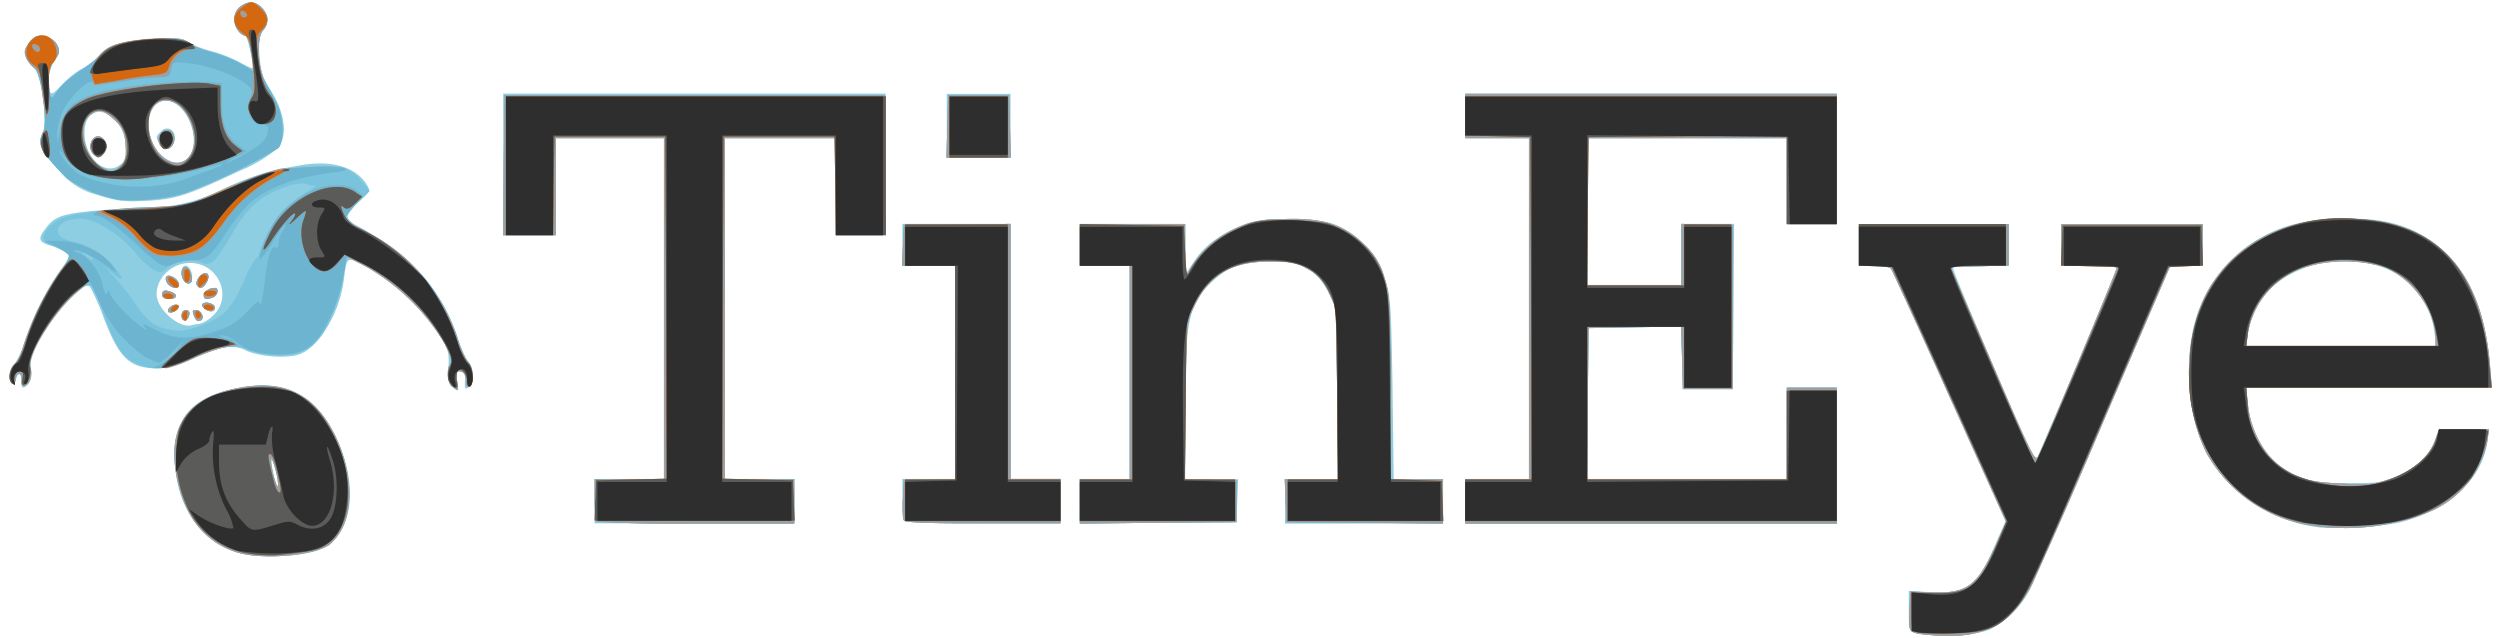 <svg xmlns="http://www.w3.org/2000/svg" width="237" height="60.5" viewBox="0 0 237 61"><path style="fill:#8ecee2" d="M626.5 636.7c-8.8-.9-8.5-.6-8.5-8.7v-7.3l7.4.4c13.2.9 17.2-2 23.5-16.5l4-9.1-20.7-45.8-20.7-45.8-5.8-.3-5.7-.3v-14.9h54v15h-10c-6.5 0-10 .3-10 1s6.6 16.7 14.7 35.6c9.5 22.4 15 34 15.4 33.1 1.4-2.5 28.9-68 28.9-68.9 0-.5-4.5-.8-10-.8h-10v-15h51v15h-11.6l-22.9 53.2a2916 2916 0 0 1-26.6 61 33.8 33.8 0 0 1-15.4 16.9c-4.2 1.8-14.2 3-21 2.2zM14.3 606.6C.8 601.7-7.4 588.9-7.4 572.4c0-14.2 6-21.3 21.2-24.6 18-4 29.3 1.4 37 17.8 8.3 17.3 5.9 35-5.5 40-6.8 3-23.8 3.5-31 1zM29 577.3c-1.5-5.7-2.1-4.6-.8 1.6.6 2.7 1.3 4.4 1.5 3.8.2-.7 0-3-.7-5.4zm736.5 20.4a54.2 54.2 0 0 1-40.1-26.6 73.8 73.8 0 0 1-4.9-44.7 50.4 50.4 0 0 1 38.6-38.5c7.6-1.8 23.6-2 31.1-.4 22 4.6 35.1 22.7 37.4 51.6l.7 8.3h-88.6l.7 6.1c1.2 12.3 8.1 22 18.6 26 4.5 1.9 7.6 2.3 17.5 2.3 11.2 0 12.4-.1 18.3-2.8 7-3.3 11.4-7.6 13.2-13l1.2-3.6h18l-.5 4.5c-1.9 13.4-13.7 24.4-31.2 29-6 1.5-24.5 2.7-30 1.8zm42.1-70a28.6 28.6 0 0 0-22.5-24.8 35 35 0 0 0-19.8-.1c-14.5 3.8-23.2 12.6-25 25l-.6 4.6h68.6l-.7-4.8zM144 588.3v-8h25v-123h-39v35h-19v-51h138v51h-18v-35h-40v123h25v16h-72v-8zm111.7 7.3c-.4-.4-.7-4-.7-8v-7.3h19v-77h-19v-15h39v92h18v16h-27.8a298 298 0 0 1-28.5-.7zm63.3-7.3v-8h18v-77h-18v-15h38v18.4l3-4.6c3.6-5.4 8-9 15.8-12.5 5.3-2.5 6.7-2.7 18.7-2.7 11.5 0 13.6.3 18.3 2.4a31.6 31.6 0 0 1 16.3 19c2 6 2.2 9.3 2.7 39.3l.4 32.8H450v16h-57v-16h19.2l-.4-30.9-.3-30.8-3-5.9c-4.2-8.1-9.6-11-21-11-10 .1-14.6 1.7-20.3 6.9-9 8.3-10.2 13.9-10.2 46.7v25h19.1l-.3 7.7-.3 7.8-28.3.2-28.2.3v-8zm139 0v-8h23v-123h-23v-16h134v47h-18v-31h-72v53h34v-22h19l-.2 29.7-.3 29.8h-18l-.3-11.3-.3-11.3-16.7.3-16.7.3-.3 27.2-.2 27.3h72v-33h18v49H458v-8zm-365.2-41c-1.5-.8-1.7-2.2-1.5-7.3.2-5.8 0-6.6-4.2-13a76.2 76.2 0 0 0-25-23c-7.8-4.1-7.4-4.4-8.6 4.8-1.6 12-9.2 24.3-16.2 26.6-4.6 1.6-14.9.7-19.2-1.5-4.4-2.3-9.2-1.5-19.2 3a30 30 0 0 1-12.8 3.5c-9.8 0-13.6-3.7-19.1-18a84.2 84.2 0 0 0-5-11.4c-2.3-2.3-10.7 6.4-17.7 18.2-3.6 6-4.3 8.1-3.8 10.7.6 3.2-.9 7.4-2.6 7.4-.5 0-.8-1.1-.7-2.5.2-3-1.7-3.5-2.1-.6-.2 1.2-.8 1.8-1.3 1.5-1.6-1-1-5.3 1-7.1 1-1 2.6-4.5 3.6-7.8a98 98 0 0 1 13-26c3.4-4.5 3.5-4.8 1.8-6.1-1-.8-3.5-2-5.6-2.6-4.2-1.3-4.5-2.5-1.6-6.2 4.1-5.3 6.2-5.7 34.9-7.6a59 59 0 0 0 29.7-6.9c9.8-4.4 16-6.3 27-8.2 11.4-2 19.8.4 24 6.6 1.6 2.6 1.6 2.6-2.5 6.4-2.3 2.1-4.2 4.5-4.2 5.4 0 .9 1.5 2.4 3.3 3.3 6.9 3.5 18 12 23.2 17.6a69.7 69.7 0 0 1 14 26c.4 2 1.6 4.4 2.6 5.4 2.2 2 2.5 7.6.5 9.3-1.2 1-1.4.6-1.3-2.1.2-2.5-.3-3.4-1.7-3.6-1.6-.4-1.8 0-1.2 3.2.4 2 .6 3.5.4 3.5l-2-1zm-91.3-23c.7 0 2.7-1 4.4-2.5 7.9-6.7 2.7-19.4-7.9-19.4-6.4 0-12 5.2-12 11.3 0 5.4 8.3 12.6 12.8 11.1.8-.2 2-.4 2.7-.4zm-6.5-2.9c0-1.2.6-2 1.6-2 .9 0 1.4.6 1.2 1.6-.5 2.5-2.8 2.9-2.8.4zm4.6.4c-.8-2.2-.8-2.4.8-2.4 1.5 0 2.8 2.4 1.9 3.4-1 1-2 .6-2.7-1zm-9.4-2.6c.3-.7 1.3-1.5 2.2-1.7 1.2-.2 1.7.2 1.4 1-.3.8-1.3 1.5-2.2 1.7-1.2.2-1.7-.1-1.4-1zm13.3-.2c-1.1-.8-1.4-1.6-.7-2 1.2-.8 4.2.2 4.2 1.4 0 1.6-1.7 1.9-3.5.6zm-15.5-5.1c0-1.7 1-1.9 3.4-1 2.5 1 1.9 2.5-.9 2.5-1.6 0-2.5-.6-2.5-1.5zm15 0c0-1.2 2-2.5 4-2.5 1.6 0 1.1 2.7-.6 3.4-2.4.9-3.4.7-3.4-.8zm-13-4c-.6-.8-.9-2-.5-2.5.9-1.4 4.5.6 4.5 2.5s-2.4 1.9-4 0zm10.5.4c-.4-.6.1-2 1-3 2.3-2.5 4.2-1 2.6 2-1.3 2.3-2.6 2.7-3.6 1zm-4.3-1.1a5.7 5.7 0 0 1-1.2-3.5c0-3.2 2.8-3 3.6.2.8 3-.7 5-2.4 3.3zm-31.7-31.4a25 25 0 0 1-11.5-6.4c-9.4-10-10.3-11.8-8-16.2 1.7-3-.6-20.9-3-22.9-3.5-3-4.3-5.8-2.5-8.6a9 9 0 0 1 3-3c2.6-1 6.5.7 7.7 3.2 1 2.1.8 3-1 5.4a13.6 13.6 0 0 0-1.6 11.4c.4 1.1 1.4.5 4.2-2.5 2-2.2 5.2-4.8 7.1-5.8 2-1 4.7-3 6.1-4.6 3.8-4.1 8.5-5.6 19.7-6.2 8.6-.4 10.6-.2 12.8 1.2 1.5 1 5.2 2.4 8.3 3.2 3.1.8 7.7 2.6 10.1 4 2.4 1.3 4.5 2.3 4.7 2.1.6-.7-1.7-11.3-2.6-11.6-4.3-1.4-5.4-8-1.8-10.6 3-2 5.4-2 7.8.5 2.4 2.4 2.6 6.2.4 8-2.5 2.1-1.5 15.6 1.4 19.7 6.3 8.8 7.9 17.9 4 22.8a51 51 0 0 1-13.7 8.2c-19 9-23.4 10.4-34.1 10.9-8.3.4-10.5 0-17.5-2.2zm8.7-11c3.4-3.2 1.9-12.4-2.8-16.6-5.3-4.6-10.4-2-10.4 5.2 0 9.4 7.8 16.1 13.2 11.3zm-10-3.6c-2.8-2.9.3-8.4 3.3-5.8.8.6 1.5 2 1.5 2.9 0 1.6-1.8 4-3 4-.3 0-1.1-.5-1.8-1.1zm34 1.4c6.6-7.5-3-25-10.8-19.8-5 3.3-4 14.2 1.7 19 3.6 3 7 3.3 9.1.8zm-10.2-5.2c-1.3-2.5-1.3-2.6.5-4.4 3-3 6.5.7 4.5 4.4-1.4 2.5-3.6 2.5-5 0zm284-6.5v-11.5h23v23h-23v-11.5z" transform="translate(17.7 -108) scale(.265)"/><path style="fill:#79c3dd" d="M627 636.7c-9.4-.8-9.1-.5-8.8-8.6l.3-7.2 7.5.3c12.8.5 16.6-2.2 23-16.2l4.1-9.2-20.3-45a3237.6 3237.6 0 0 0-21.1-46.2c-.5-.7-3-1.2-6.3-1.2H600v-15h54v14.9l-10.4.3-10.5.3 15.2 35.3c13.7 32 15.2 35 16.3 33 2-4 28.4-67 28.4-68 0-.4-4.5-.8-10-.8h-10v-15h51v15h-11.7L689 557.6a2434.6 2434.6 0 0 1-26.7 61c-7.5 14.3-17.7 19.6-35.3 18.1zM15.8 607C3.5 603.6-4.3 593.8-7 578.2c-3-17.7 5-28 24.2-31 9.5-1.5 16.7-.1 22.7 4.2 12.7 9.2 19.6 33.3 13.2 46.3a19.4 19.4 0 0 1-4.8 6.4c-5.9 3.8-23.2 5.4-32.5 2.9zM29 577.4c-.7-2.8-1.5-5-1.7-4.6-.3.2 0 2.8.7 5.6s1.5 4.8 1.7 4.6c.3-.3 0-2.8-.7-5.6zm733.2 19.5a52.1 52.1 0 0 1-37-26.3c-9-18.3-8-45.1 2.2-60.7 10.4-15.6 26.5-23.5 48.2-23.5 31.8 0 49.1 17.6 52 52.7l.7 8.3h-88.6l.6 6.2c1 9 5.8 18.1 12 22.4 6.5 4.4 10.4 5.5 22.4 6 8.6.5 11.1.3 16.6-1.6 8-2.6 14-7.6 16.3-13.5l1.7-4.5h18l-.7 4.6a35 35 0 0 1-20 24.8 80.7 80.7 0 0 1-44.4 5.1zm45.8-67.5c0-10-9-22.2-19.1-25.7a50.8 50.8 0 0 0-29 .5 30.5 30.5 0 0 0-19.6 23.7l-.6 4.5H808v-3zm-663.3 66.3c-.4-.4-.7-4-.7-8v-7.3h25v-123h-39v35h-19l.2-25.3.3-25.2h137l.3 25.2.2 25.3h-18v-35h-40v123h25v16h-35.3a506 506 0 0 1-36-.7zm110.7-.7c-.3-.7-.4-4.2-.2-7.7l.3-6.4 9.3-.3 9.2-.3v-76.9h-19.1l.3-7.3.3-7.2 19.3-.3 19.2-.3v92h18v16h-28c-22.7 0-28.2-.2-28.6-1.3zm63.6-6.6v-8h18v-77h-18v-15h38v9.7c0 9.7 0 9.7 1.7 6.5a37 37 0 0 1 32.9-18c14.5-.7 22.6 1.8 30 9.2a24 24 0 0 1 7.3 12c2 6.3 2.1 9.1 2.1 39.7v32.9h19v16l-28.3-.3-28.2-.2-.3-7.8-.3-7.7h19.3l-.4-30.8-.3-30.7-2.6-5.7a15.9 15.9 0 0 0-7.5-8.5c-4.4-2.6-5.8-2.8-13.9-2.8-14 0-22 4.8-27.4 16.5-2.6 5.4-2.6 5.7-3 33.7l-.2 28.2 9.3.3 9.3.3v15l-28.3.2-28.2.3v-8zm139 0v-8h23v-123h-23v-16h134v47h-18v-31h-72v53h34v-22.1l9.3.3 9.2.3v59h-18l-.3-11.3-.3-11.3-16.7.3-16.7.3-.3 27.2-.2 27.3h72v-33h18v49H458v-8zM92.6 546.8c-1.8-1.8-2.1-6.5-.6-8 .7-.8 0-3.1-2.2-7.5a79.6 79.6 0 0 0-35-31c-.3 0-.8 2.5-1.2 5.5a62.5 62.5 0 0 1-7.6 22c-4.1 5.9-8.3 8-15.9 7.9a37 37 0 0 1-10.9-1.9C13.7 531.6 9 532.4-1 537c-8.8 4-14.3 4.4-20.5 1.6-5-2.3-7.2-5.8-11.4-17.3-4.6-12.8-4.6-12.8-10.3-7.8-8.2 7.2-17.4 22.2-16.2 26.7.7 3-.1 5.9-2 6.6-1 .4-1.3-.2-1.2-1.8.2-3-1.7-3.4-2.1-.6-.2 1.2-.8 1.8-1.3 1.5-1.6-1-1-5.3 1-7.1 1-1 2.4-3.9 3-6.3a105 105 0 0 1 13.3-26.9l4-5.4-2.3-1.8c-1.3-1-3.6-2.1-5.1-2.5-4.5-1-3.3-5.1 2.4-8.9 3.3-2.1 11.5-3.3 31.4-4.4l15-.9 13-5.5c16.4-7 18.6-7.6 31.4-8.4 11.8-.7 14.7.1 19.3 5.6l2.5 3-4.4 4.4a20.1 20.1 0 0 0-4.4 5.5c0 .6 2.4 2.3 5.3 3.8a65.8 65.8 0 0 1 35 38.8c1.1 3.9 3 8 4 9.2a7 7 0 0 1 1.5 5.4c-.4 4-2.4 5-2.3 1.3 0-2-.6-2.9-1.9-3.2-1.7-.3-1.8.1-1.3 3.3.6 4 .5 4.2-1.7 2zM4 524.2c6.6-2.8 9.4-6 13.6-15.4a28 28 0 0 1 4.6-8.4c.4 0 .8-.6.8-1.3a43 43 0 0 1 8-15.1c1.9-2.1 5.6-5.1 8.4-6.8 2.8-1.6 4.4-2.8 3.6-2.7-.8 0-2.3-.2-3.2-.6-2.6-1-11.6 2-16.8 5.9a39 39 0 0 0-9.2 11.2c-7.1 11.8-8 12.6-11.7 11.2-3.9-1.3-9.2-.4-12.3 2.1-2 1.7-2.6 1.7-5 .5a29 29 0 0 1-6.5-6.1c-5.5-6.7-14.5-12.3-19.8-12.3-8.9 0-11.3 6.5-3.1 8.2a27.2 27.2 0 0 1 15 8.9c4.5 5.3 3.8 6.4-1.1 1.8-2.2-2-1.7-1.2 1.3 2a92 92 0 0 1 7.6 9.6c3.6 5.7 6.8 8.3 11.3 9.3 4.8 1.2 8.4.6 14.5-2zm-9-2.8c0-1.2.6-2 1.6-2 .9 0 1.4.6 1.2 1.6-.5 2.5-2.8 2.9-2.8.4zm4.6.4c-.8-2.2-.8-2.4.8-2.4 1.5 0 2.8 2.4 1.9 3.4-1 1-2 .6-2.7-1zm-9.4-2.6c.3-.7 1.3-1.5 2.2-1.7 1.2-.2 1.7.2 1.4 1-.3.8-1.3 1.5-2.2 1.7-1.2.2-1.7-.1-1.4-1zm13.3-.2c-1.1-.8-1.4-1.6-.7-2 1.2-.8 4.2.2 4.2 1.4 0 1.6-1.7 1.9-3.5.6zm-15.5-5.1c0-1.7 1-1.9 3.4-1 2.5 1 1.9 2.5-.9 2.5-1.6 0-2.5-.6-2.5-1.5zm15 0c0-1.2 2-2.5 4-2.5 1.6 0 1.1 2.7-.6 3.4-2.4.9-3.4.7-3.4-.8zm-13-4c-.6-.8-.9-2-.5-2.5.8-1.3 4.5 1 4.5 2.7 0 1.7-2.5 1.6-4-.2zm10.5.4c-.4-.6.1-2 1-3 2.3-2.5 4.2-1 2.6 2-1.3 2.3-2.6 2.7-3.6 1zm-4.3-1.1c-1.5-1.5-1.6-4.5-.2-5.3 1.4-.9 3.6 4.2 2.4 5.5-.7.6-1.4.5-2.2-.2zm-33.2-8.3c0-.3-1-1-2.3-1.6-2.1-1-2.1-1-.3.5 2 1.6 2.6 1.9 2.6 1.1zm10.5-21.2a48 48 0 0 1-20-8c-9.4-9.5-10.7-12.2-8.4-16.5 1.7-3.2-.6-20.9-3-22.9-3.5-3-4.4-5.8-2.6-8.6a9 9 0 0 1 3-3c2.6-1 6.5.7 7.7 3.2 1 2.1.8 3-1 5.4-2.2 3-3 9-1.6 12.5.5 1.4 1 1.1 2.5-1.3 1-1.7 4.4-4.8 7.6-6.9 3.2-2 6.7-4.8 7.7-6.1 3-3.7 8-5.2 19.3-5.9 9.6-.5 10.6-.4 13.3 1.6a11 11 0 0 0 4.3 2.2 54 54 0 0 1 15.9 6l3 2.3-.6-4c-1.4-7.8-1.8-9.3-2.6-9.3-1.8 0-4-3.3-4-6 0-3.1 3-6 6.2-6 2.5 0 5.8 3.5 5.8 6.1a7 7 0 0 1-1.6 4c-2.4 2.6-2 13.1.6 18l4.2 8c2.6 5 3 13.6.8 16.4a195 195 0 0 1-35.1 16.8 75 75 0 0 1-21.4 2zm-.4-12.5c1.8-1.7 2-3 1.7-7.6-.4-4.8-1-6-4.1-8.9-4.2-3.8-5.6-4-8.8-1.5-4.5 3.7-2.1 14.7 4 18.5 3.5 2.1 4.7 2 7.2-.5zm-9.9-4c-2.8-2.9.3-8.4 3.3-5.8.8.6 1.5 2 1.5 2.9 0 1.6-1.8 4-3 4-.3 0-1.1-.5-1.8-1.1zm34.4 1c4.3-4.8 1-17.1-5.5-19.8-7-3-11.5 5.4-7.7 14.4 3 7 9.3 9.7 13.2 5.5zm-10.5-4.6c-1.2-2.3.4-5.2 2.8-5.2 2.2 0 3.2 3 2 5.3-1.3 2.2-3.6 2.1-4.8-.1zm284.1-6.5.3-11.2h22l.3 11.2.3 11.3h-23.2l.3-11.3z" transform="translate(17.7 -108) scale(.265)"/><path style="fill:#6db4d1" d="M627 636.7c-9.4-.8-9.1-.5-8.8-8.6l.3-7.2 7.5.3c12.8.5 16.6-2.2 23-16.2l4.1-9.2-20.3-45a3237.6 3237.6 0 0 0-21.1-46.2c-.5-.7-3-1.2-6.3-1.2H600v-15h54v14.9l-10.4.3-10.5.3 15.2 35.3c13.7 32 15.2 35 16.3 33 2-4 28.4-67 28.4-68 0-.4-4.5-.8-10-.8h-10v-15h51v15h-11.7L689 557.6a2434.6 2434.6 0 0 1-26.7 61c-7.5 14.3-17.7 19.6-35.3 18.1zM15.8 607C3.5 603.6-4.3 593.8-7 578.2c-3-17.7 5-28 24.2-31 9.5-1.5 16.7-.1 22.7 4.2 12.7 9.2 19.6 33.3 13.2 46.3a19.4 19.4 0 0 1-4.8 6.4c-5.9 3.8-23.2 5.4-32.5 2.9zM29 577.4c-.7-2.8-1.5-5-1.7-4.6-.3.2 0 2.8.7 5.6s1.5 4.8 1.7 4.6c.3-.3 0-2.8-.7-5.6zm733.2 19.5a52.1 52.1 0 0 1-37-26.3c-9-18.3-8-45.1 2.2-60.7 10.4-15.6 26.5-23.5 48.2-23.5 31.8 0 49.1 17.6 52 52.7l.7 8.3h-88.6l.6 6.2c1 9 5.8 18.1 12 22.4 6.5 4.4 10.4 5.5 22.4 6 8.6.5 11.1.3 16.6-1.6 8-2.6 14-7.6 16.3-13.5l1.7-4.5h18l-.7 4.6a35 35 0 0 1-20 24.8 80.7 80.7 0 0 1-44.4 5.1zm45.8-67.5c0-10-9-22.2-19.1-25.7a50.8 50.8 0 0 0-29 .5 30.5 30.5 0 0 0-19.6 23.7l-.6 4.5H808v-3zm-663.3 66.3c-.4-.4-.7-4-.7-8v-7.3h25v-123h-39v35h-19l.2-25.3.3-25.2h137l.3 25.2.2 25.3h-18v-35h-40v123h25v16h-35.3a506 506 0 0 1-36-.7zm110.7-.7c-.3-.7-.4-4.2-.2-7.7l.3-6.4 9.3-.3 9.2-.3v-76.9h-19.1l.3-7.3.3-7.2 19.3-.3 19.2-.3v92h18v16h-28c-22.7 0-28.2-.2-28.6-1.3zm63.6-6.6v-8h18v-77h-18v-15h38v9.7c0 9.7 0 9.7 1.7 6.5a37 37 0 0 1 32.9-18c14.5-.7 22.6 1.8 30 9.2a24 24 0 0 1 7.3 12c2 6.3 2.1 9.1 2.1 39.7v32.9h19v16l-28.3-.3-28.2-.2-.3-7.8-.3-7.7h19.3l-.4-30.8-.3-30.7-2.6-5.7a15.9 15.9 0 0 0-7.5-8.5c-4.4-2.6-5.8-2.8-13.9-2.8-14 0-22 4.8-27.4 16.5-2.6 5.4-2.6 5.7-3 33.7l-.2 28.2 9.3.3 9.3.3v15l-28.3.2-28.2.3v-8zm139 0v-8h23v-123h-23v-16h134v47h-18v-31h-72v53h34v-22.1l9.3.3 9.2.3v59h-18l-.3-11.3-.3-11.3-16.7.3-16.7.3-.3 27.2-.2 27.3h72v-33h18v49H458v-8zM92.6 546.8c-1.8-1.8-2.1-6.5-.6-8 .7-.8 0-3.1-2.2-7.5A79.3 79.3 0 0 0 62.2 504c-4-2.1-7.5-3.7-7.6-3.5l-1.3 7.1c-.6 3.7-2.5 9.8-4.3 13.5-5.2 11.2-9.3 14.3-18.7 14.3-7.4 0-11.6-1.2-15.4-4.5-1.7-1.4-4-2.5-5.2-2.4-1.6 0-1.4.3 1 1 4.8 1.3 4.8 2.5 0 3.3-2.3.4-7.6 2.2-11.8 4.1a37.9 37.9 0 0 1-11 3.4h-3.4l3-1.3c1.7-.8 4.3-3.1 6-5.2l2.8-4-4.2 4.3a19.5 19.5 0 0 1-5.2 4.3c-.5 0-2.7-1-4.8-2a46.5 46.5 0 0 1-16.7-19.8l-3.4-7.4-2.8 2c-8.7 6.3-20 23.7-18.7 28.9.7 3-.1 5.9-2 6.6-1 .4-1.3-.2-1.2-1.8.2-3-1.7-3.4-2.1-.6-.2 1.2-.8 1.8-1.3 1.5-1.6-1-1-5.3 1-7.1 1-1 2.4-3.9 3-6.3a105 105 0 0 1 13.2-26.8c2.4-3.2 3.7-5.8 3.2-6.3s-2.6-1.8-4.8-2.9l-4-2h4.5c8.2 0 16.8 4 20.5 9.6 1.5 2.3 1.3 2.2-2.7-.7-4.5-3.2-10.8-6.3-11.5-5.5-.3.2.5.7 1.6 1 3.4 1.1 8 7.3 8.7 11.7.5 2.7 1 3.6 1.5 2.7.6-.9.9-1 .9-.2 0 1.6 6.5 8.8 11 12 1.9 1.6 2.9 2 2.1 1-1.7-2.1-1.5-2.1 4.3.9 6.4 3.2 12.5 3.2 21.3 0a23 23 0 0 0 11-7c2.4-2.6 4.3-4.2 4.3-3.5 0 .7.3 1 .6.7.3-.3 1-4.3 1.5-8.8 1-8.5 2.3-12.4 4-11.4.5.3.9-.5.9-1.8 0-1.2.8-3.4 1.7-4.7.9-1.3 1.1-2 .5-1.7-.6.4-2.7 3.4-4.7 6.7-2 3.4-4 5.8-4.3 5.5-.7-.7 2.8-9.5 5.6-13.8A36.1 36.1 0 0 1 44 475.5c5.2-1.7 11.5-1.4 14.2.7l2.3 2-3.2 3.6c-1.8 2-3.2 4-3.2 4.6 0 .5 2.4 2.1 5.3 3.6a65.8 65.8 0 0 1 35 38.8c1.1 3.9 3 8 4 9.2a7 7 0 0 1 1.5 5.4c-.4 4-2.4 5-2.3 1.3 0-2-.6-2.9-1.9-3.2-1.7-.3-1.8.1-1.3 3.3.6 4 .5 4.2-1.7 2zM-5 521.4c0-1.2.6-2 1.6-2 .9 0 1.4.6 1.2 1.6-.5 2.5-2.8 2.9-2.8.4zm4.6.4c-.8-2.2-.8-2.4.8-2.4 1.5 0 2.8 2.4 1.9 3.4-1 1-2 .6-2.7-1zm-9.4-2.6c.3-.7 1.3-1.5 2.2-1.7 1.2-.2 1.7.2 1.4 1-.3.8-1.3 1.5-2.2 1.7-1.2.2-1.7-.1-1.4-1zm13.3-.2c-1.1-.8-1.4-1.6-.7-2 1.2-.8 4.2.2 4.2 1.4 0 1.6-1.7 1.9-3.5.6zm-15.5-5.1c0-1.7 1-1.9 3.4-1 2.5 1 1.9 2.5-.9 2.5-1.6 0-2.5-.6-2.5-1.5zm15 0c0-1.2 2-2.5 4-2.5 1.6 0 1.1 2.7-.6 3.4-2.4.9-3.4.7-3.4-.8zm-13-4c-.6-.8-.9-2-.5-2.5.8-1.3 4.5 1 4.5 2.7 0 1.7-2.5 1.6-4-.2zm10.5.4c-.4-.6.1-2 1-3 2.3-2.5 4.2-1 2.6 2-1.3 2.3-2.6 2.7-3.6 1zm-4.3-1.1c-1.5-1.5-1.6-4.5-.2-5.3 1.4-.9 3.6 4.2 2.4 5.5-.7.6-1.4.5-2.2-.2zm-9-6.4a56 56 0 0 1-8-6.7c-7.2-6.8-12.6-10.7-14.8-10.7-1.2 0-1.5-.4-.8-1a82 82 0 0 1 17-2l16-.8 13-5.5c16.2-7 18.6-7.6 30.9-8.3 12-.8 19 .9 9 2-14 1.7-24.7 5.8-30.9 12a79.7 79.7 0 0 0-8 10.4c-5 7.8-6.8 9.2-12 9.2-2 0-5 .6-6.4 1.3-2.2 1-3.2 1.1-5 .1zm-13.7-23a48 48 0 0 1-20-8c-9.4-9.6-10.7-12.3-8.4-16.6 1.7-3.2-.6-20.9-3-22.9-3.5-3-4.4-5.8-2.6-8.6a9 9 0 0 1 3-3c2.6-1 6.5.7 7.7 3.2 1 2.1.8 3-1 5.4-2.2 3-3 9-1.6 12.5.5 1.4 1 1.1 2.5-1.3 1-1.7 4.4-4.8 7.6-6.9 3.2-2 6.7-4.8 7.7-6.1 3-3.7 8-5.2 19.3-5.9 9.3-.5 10.7-.3 13.1 1.4 1.5 1.1 5 2.6 7.7 3.3 2.7.6 7.4 2.5 10.4 4l5.3 3-.6-3.7c-1.3-7.7-1.8-9.2-2.6-9.2-1.8 0-4-3.3-4-6 0-3.1 3-6 6.2-6 2.5 0 5.8 3.5 5.8 6.1a7 7 0 0 1-1.6 4c-2.4 2.6-2 13.1.6 18l4.2 8c2.6 5 3 13.6.8 16.4a198.9 198.9 0 0 1-33.8 16.3 72.2 72.2 0 0 1-22.7 2.5zm21.5-7.3c11.6-4 15.1-5.4 14.8-5.7-.2-.2-3.3.5-6.9 1.5-16.5 4.6-37.4 5.3-44 1.4-1.9-1-4.4-3.5-5.6-5.3-1.3-1.8-2.3-2.9-2.3-2.3 0 1.6 4.8 7 7.4 8.5a54 54 0 0 0 36.6 2zm-21.9-5.3c1.8-1.7 2-3 1.7-7.6-.4-4.8-1-6-4.1-8.9-4.2-3.8-5.6-4-8.8-1.5-4.5 3.7-2.1 14.7 4 18.5 3.5 2.1 4.7 2 7.2-.5zm-9.9-4c-2.8-2.9.3-8.4 3.3-5.8.8.6 1.5 2 1.5 2.9 0 1.6-1.8 4-3 4-.3 0-1.1-.5-1.8-1.1zm34.4 1c4.3-4.8 1-17.1-5.5-19.8-7-3-11.5 5.4-7.7 14.4 3 7 9.3 9.7 13.2 5.5zm-10.5-4.6c-1.2-2.3.4-5.2 2.8-5.2 2.2 0 3.2 3 2 5.3-1.3 2.2-3.6 2.1-4.8-.1zm31.6 3c4.9-2.8 6.5-4.4 7.2-6.7.7-2.8.5-3-2-3.4-4.5-.4-6-5.4-3.5-11.1 1.5-3.6-13.7-10.5-24.4-11.2-4.2-.3-4.5-.2-4.8 2.4-.3 2.5-.7 2.8-4.6 2.8-2.3 0-8.4.7-13.6 1.6-7.2 1.2-9.4 1.3-10 .4-1.2-2-9 5.7-11.1 10.8-1 2.4-1.8 6-1.8 8 .2 3.6.2 3.5.8-.8 1.3-8.8 5-12 16.4-15a165 165 0 0 1 37.2-3.3l5 .5v7.1c.1 8 1.8 12.3 6.2 15.4l2.7 2-4 2.1c-2.1 1.1-3.5 2-3 2.1a40 40 0 0 0 7.3-3.7zm252.5-9.5.3-11.2h22l.3 11.2.3 11.3h-23.2l.3-11.3z" transform="translate(17.7 -108) scale(.265)"/><path style="fill:#9f9f9f" d="M627 636.7c-9.4-.8-9.1-.5-8.8-8.6l.3-7.2 7.5.3c12.8.5 16.6-2.2 23-16.2l4.1-9.2-20.3-45a3237.6 3237.6 0 0 0-21.1-46.2c-.5-.7-3-1.2-6.3-1.2H600v-15h54v14.9l-10.4.3-10.5.3 15.2 35.3c13.7 32 15.2 35 16.3 33 2-4 28.4-67 28.4-68 0-.4-4.5-.8-10-.8h-10v-15h51v15h-11.7L689 557.6a2434.6 2434.6 0 0 1-26.7 61c-7.5 14.3-17.7 19.6-35.3 18.1zM15.8 607C3.5 603.6-4.3 593.8-7 578.2c-3-17.7 5-28 24.2-31 9.5-1.5 16.7-.1 22.7 4.2 12.7 9.2 19.6 33.3 13.2 46.3a19.4 19.4 0 0 1-4.8 6.4c-5.9 3.8-23.2 5.4-32.5 2.9zM29 577.4c-.7-2.8-1.5-5-1.7-4.6-.3.2 0 2.8.7 5.6s1.5 4.8 1.7 4.6c.3-.3 0-2.8-.7-5.6zm733.2 19.5a52.1 52.1 0 0 1-37-26.3c-9-18.3-8-45.1 2.2-60.7 10.4-15.6 26.5-23.5 48.2-23.5 31.8 0 49.1 17.6 52 52.7l.7 8.3h-88.6l.6 6.2c1 9 5.8 18.1 12 22.4 6.5 4.4 10.4 5.5 22.4 6 8.6.5 11.1.3 16.6-1.6 8-2.6 14-7.6 16.3-13.5l1.7-4.5h18l-.7 4.6a35 35 0 0 1-20 24.8 80.7 80.7 0 0 1-44.4 5.1zm45.8-67.5c0-10-9-22.2-19.1-25.7a50.8 50.8 0 0 0-29 .5 30.5 30.5 0 0 0-19.6 23.7l-.6 4.5H808v-3zm-663.3 66.3c-.4-.4-.7-4-.7-8v-7.3h25v-123h-39v35h-19l.2-25.3.3-25.2h137l.3 25.2.2 25.3h-18v-35h-40v123h25v16h-35.3a506 506 0 0 1-36-.7zm110.7-.7c-.3-.7-.4-4.2-.2-7.7l.3-6.4 9.3-.3 9.2-.3v-76.9h-19.1l.3-7.3.3-7.2 19.3-.3 19.2-.3v92h18v16h-28c-22.7 0-28.2-.2-28.6-1.3zm63.6-6.6v-8h18v-77h-18v-15h38v9.7c0 9.7 0 9.7 1.7 6.5a37 37 0 0 1 32.9-18c14.5-.7 22.6 1.8 30 9.2a24 24 0 0 1 7.3 12c2 6.3 2.1 9.1 2.1 39.7v32.9h19v16l-28.3-.3-28.2-.2-.3-7.8-.3-7.7h19.3l-.4-30.8-.3-30.7-2.6-5.7a15.9 15.9 0 0 0-7.5-8.5c-4.4-2.6-5.8-2.8-13.9-2.8-14 0-22 4.8-27.4 16.5-2.6 5.4-2.6 5.7-3 33.7l-.2 28.2 9.3.3 9.3.3v15l-28.3.2-28.2.3v-8zm139 0v-8h23v-123h-23v-16h134v47h-18v-31h-72v53h34v-22.1l9.3.3 9.2.3v59h-18l-.3-11.3-.3-11.3-16.7.3-16.7.3-.3 27.2-.2 27.3h72v-33h18v49H458v-8zM92.6 546.8c-1.8-1.8-2.1-6.5-.6-8 .7-.8 0-3.1-2.2-7.5a77.2 77.2 0 0 0-28.3-27.6l-8-4.1-2.3 2.9c-1.4 1.7-3.3 2.9-4.7 2.9-5.4 0-10-11-7.6-18.2 1.6-4.5 1.5-4.6-2.6-.8-2 2-3 2.5-2 1.4 1-1.2 1.7-2.5 1.7-3 0-1.6-4.4 3.2-8.3 9-3.9 6-4.2 4.5-.5-2.7 6-12 22.1-19.7 30.2-14.4l2.7 1.8-2.6 2.5c-2 1.9-3 2.2-4 1.3-1.2-.9-1.2-.5-.2 2 .9 2.4 2.6 4 6.2 5.8a65.8 65.8 0 0 1 34.7 38.7c1.2 3.9 3 8 4 9.2a7 7 0 0 1 1.6 5.4c-.4 4-2.4 5-2.3 1.3 0-2-.6-2.9-1.9-3.2-1.7-.3-1.8.1-1.3 3.3.6 4 .5 4.2-1.7 2zm-155.3-2c.3-3-1.7-3.7-2.1-.7-.2 1.3-.8 2-1.3 1.7-1.6-1-1-5.3 1-7.1 1-1 2.4-3.9 3-6.3a105 105 0 0 1 13.2-26.8c4-5.3 4.1-5.4 6-3.6 1.2 1 2.7 3 3.4 4.4 1.3 2.5 1.1 2.8-3.6 6.8-8.2 7.2-17.6 22.4-16.4 26.9.7 3-.1 5.9-2 6.6-1 .4-1.3-.2-1.2-1.8zm55.7-10c5.7-5.2 6.2-5.4 11.2-5.4 3 0 6.7.6 8.3 1.3l3 1.3-4.5.7c-2.4.4-7.9 2.3-12.1 4.2-11.5 5.2-13.2 4.6-5.9-2zm2-13.4c0-1.2.6-2 1.6-2 .9 0 1.4.6 1.2 1.6-.5 2.5-2.8 2.9-2.8.4zm4.6.4c-.8-2.2-.8-2.4.8-2.4 1.5 0 2.8 2.4 1.9 3.4-1 1-2 .6-2.7-1zm-9.4-2.6c.3-.7 1.3-1.5 2.2-1.7 1.2-.2 1.7.2 1.4 1-.3.8-1.3 1.5-2.2 1.7-1.2.2-1.7-.1-1.4-1zm13.3-.2c-1.1-.8-1.4-1.6-.7-2 1.2-.8 4.2.2 4.2 1.4 0 1.6-1.7 1.9-3.5.6zm-15.5-5.1c0-1.7 1-1.9 3.4-1 2.5 1 1.9 2.5-.9 2.5-1.6 0-2.5-.6-2.5-1.5zm15 0c0-1.2 2-2.5 4-2.5 1.6 0 1.1 2.7-.6 3.4-2.4.9-3.4.7-3.4-.8zm-13-4c-.6-.8-.9-2-.5-2.5.8-1.3 4.5 1 4.5 2.7 0 1.7-2.5 1.6-4-.2zm10.5.4c-.4-.6.1-2 1-3 2.3-2.5 4.2-1 2.6 2-1.3 2.3-2.6 2.7-3.6 1zm-4.3-1.1c-1.5-1.5-1.6-4.5-.2-5.3 1.4-.9 3.6 4.2 2.4 5.5-.7.6-1.4.5-2.2-.2zM-16 499c-1.4-.8-3.9-3.3-5.5-5.5-2.7-3.7-7.8-7-12.9-8.6-3.7-1.1-.7-1.6 15.1-2.4l16-.9 12.9-5.5c19.6-8.4 29.5-10.6 18.8-4.2a50 50 0 0 0-18.2 16.2 61.6 61.6 0 0 1-8.3 9.5c-3.5 2.6-14.4 3.4-17.9 1.4zm-18.7-27.7c-9.7-1.9-13.7-6.5-13.7-15.7 0-4.7.3-5.6 3.5-8.9 2.7-2.6 5.4-4 10.4-5.4A146 146 0 0 1 1 437.5l7.5.4.6 7.5c.7 8.4 1.9 11.4 5.6 14.6l2.6 2.2-4 2a102 102 0 0 1-28.8 7.1 51.3 51.3 0 0 1-19.2 0zm7.8-4c1.8-1.8 2-3 1.7-7.7-.4-4.8-1-6-4.1-8.9-4.2-3.8-5.6-4-8.8-1.5-4.5 3.7-2.1 14.7 4 18.5 3.5 2.1 4.7 2 7.2-.5zm-9.9-4.1c-2.8-2.9.3-8.4 3.3-5.8.8.6 1.5 2 1.5 2.9 0 1.6-1.8 4-3 4-.3 0-1.1-.5-1.8-1.1zm34.4 1c4.3-4.8 1-17.1-5.5-19.8-7-3-11.5 5.4-7.7 14.4 3 7 9.3 9.7 13.2 5.5zm-10.5-4.6c-1.2-2.3.4-5.2 2.8-5.2 2.2 0 3.2 3 2 5.3-1.3 2.2-3.6 2.1-4.8-.1zm-42.2 2.3c-1.2-2.6-.5-7.5 1.1-7.5.6 0 1 1.2 1 2.7 0 1.5.3 3.8.6 5 .9 3-1.3 3-2.7-.2zm326.3-8.8.3-11.2h22l.3 11.2.3 11.3h-23.2l.3-11.3zm-250.8-3.3c-1.5-2.2-1.5-3.1-.6-5.8 2-5.6.7-22.6-1.8-23.5-4.3-1.4-5.4-8-1.8-10.6 3-2 5.4-2 7.8.5 2.4 2.4 2.6 5.7.4 8.1-3.1 3.4-1.3 18.3 2.8 23.7 2 2.8 2.4 7.2.6 9-2 2-5.6 1.3-7.4-1.4zm-74.7-2.4c-.3-1.4-.9-5.1-1.2-8.3-.4-3.8-1.2-6.1-2.4-7a12 12 0 0 1-3-3.6c-1-1.9-1-2.7.4-4.8a9 9 0 0 1 3-3c2.6-1 6.5.7 7.7 3.2 1 2.1.8 3-1.2 5.6-2 2.7-2.2 4-1.8 9.2a33 33 0 0 1-.2 8.7l-.7 2.5-.6-2.5zm16.9-11.6c-.8-3 1.6-7.8 5.4-10.6 5-3.8 25.5-5.2 30-2.2l2.3 1.7-3.4 1c-3 1-5 3.4-6.3 8-.4 1.3-1.7 1.7-5.3 1.7-2.6 0-8.4.7-12.8 1.5l-8.6 1.4c-.4 0-1-1.1-1.3-2.5z" transform="translate(17.7 -108) scale(.265)"/><path style="fill:#d46811" d="M621.3 635.7c-2.1-.4-2.3-1-2.3-7.4v-7l8.4.2c13 .2 16.1-2.5 23.1-19.4l2.8-6.7-20.8-46-20.8-46H600v-15h53v15h-10.1c-7.7 0-10 .3-9.6 1.2 3.7 9.5 30.1 70.7 30.4 70.4.2-.2 7.1-16.3 15.3-35.8l14.9-35.3-10.5-.3-10.5-.3.3-7.2.3-7.2h50l.3 7.2.3 7.2-6.2.3-6.2.3-23.6 55c-26.5 61.6-27.2 63-32 68.6-5.6 6.5-10 8.2-22.1 8.5-5.8.1-11.5 0-12.8-.3zM19.8 607.3a29.3 29.3 0 0 1-23.4-18.4 45 45 0 0 1-2.4-26c2.8-8.5 10.6-13.6 23.5-15.3 13.9-2 23 1.7 29.5 11.9 10.7 16.6 10.8 37.5.2 44.5-3 2-5.5 2.5-18.2 3.8-2 .1-6 0-9.2-.5zM30.5 582c-1.5-7.3-2.6-10.7-3.6-10.7s-.7 1.8 1.3 9.7c1.2 5 3.3 5.9 2.3 1zm727 13.4a48 48 0 0 1-18.2-8.8 54.8 54.8 0 0 1-19.9-48.3 52.5 52.5 0 0 1 15-36.6 57.8 57.8 0 0 1 45.6-15.1c29.3 1.7 44.2 18.7 47.5 54l.7 6.7h-88.5l.5 6.3a29 29 0 0 0 16.2 25 56 56 0 0 0 25.3 4.3c12.5-1.5 24-8.8 26.5-16.8l1.1-3.8h8.9c4.8 0 8.8.3 8.8.8a48 48 0 0 1-6 16.7 47.7 47.7 0 0 1-21.9 14.6c-9.4 3-32.9 3.6-41.6 1zm50.8-66.9c-2.7-17.4-14.7-27.2-33.5-27.2-18 0-32.7 11-34.5 26l-.6 5H809l-.6-3.8zm-664 59.5.2-7.2 12.8-.3 12.7-.3-.2-61.7-.3-61.7h-40l-.3 17.7-.2 17.8h-17v-50h137v50h-18l-.2-17.8-.3-17.7h-40l-.3 61.7-.2 61.7 12.7.3 12.8.3.3 7.2.3 7.3H144l.2-7.3zm111.7 0v-7.5h18v-77h-18v-15h37v92h19v15h-56V588zm63 0v-7.5h19v-77h-19v-15.1l18.8.3 18.7.3.5 9.4c.4 8.5.6 9.2 1.7 6.8a35.3 35.3 0 0 1 16.5-14.8c7-3.3 7.8-3.4 18.3-3.4 6 0 12.9.6 15.2 1.3a32.3 32.3 0 0 1 16.5 12.2c5.2 8.5 5.8 13.4 5.8 48.1v31.8l9.3.3 9.2.3.3 7.2.3 7.3H394v-15h18.1l-.3-31.3c-.3-31-.3-31.3-2.8-36.2-3.8-7.7-9-10.8-18.8-11.3-14.6-.9-24.3 4.2-29.9 15.5l-2.8 5.8-.3 28.7-.3 28.8H375v15h-56V588zm139 0v-7.5h24l-.2-61.8-.3-61.7-11.8-.3-11.7-.3v-14h134v46h-18v-32l-35.8.3-35.7.3-.3 26.7-.2 26.8h35v-22h17v59h-17v-22h-35v55h72v-32h18v47H458V588zM92.2 546.2c-1.5-1.5-1.5-4.3-.2-6.9.8-1.5.5-3-1.4-6.7a70.8 70.8 0 0 0-30-29.8l-6.8-3.4-2.5 3c-1.4 1.7-3.5 3-4.8 3-5.4 0-10-11-7.6-18.2 1.6-4.5 1.5-4.6-2.6-.8-2 2-3 2.5-2 1.4 1-1.2 1.7-2.5 1.7-3 0-1.6-4.4 3.2-8.3 9-3.9 6-4.2 4.5-.5-2.7 6-12 22.1-19.7 30.2-14.4l2.7 1.8-2.6 2.5c-2 1.9-3 2.2-4 1.3-1.2-.9-1.2-.5-.2 2a10 10 0 0 0 5.2 5.3A68.1 68.1 0 0 1 94.6 531a20 20 0 0 0 3.6 7.3c2 1.4 2.5 7.6.8 8.7-.6.3-1-.5-1-1.9 0-3.1-2.7-5.6-3.6-3.2a7 7 0 0 0-.1 3.6c.6 2.2-.3 2.6-2.1.8zm-158.4-.4c-1.5-1.4-.8-5.3 1-6.6 1-.7 2.7-4 3.7-7.3A92.4 92.4 0 0 1-49 506c4.1-5.5 4.3-5.6 6.2-3.9 1 1 2.5 3 3.2 4.3 1.3 2.5 1.2 2.8-2.7 5.8-8.1 6.2-18.6 23-17.4 27.7.7 2.5-.8 6.5-2.3 6.5-.5 0-.6-1.2-.3-2.5.3-1.8 0-2.5-1.1-2.5-1 0-1.7 1-1.9 2.6-.2 1.4-.6 2.2-1 1.8zm59-10.8c5.8-5.3 6.5-5.6 11.1-5.6 2.7 0 6.2.5 7.8 1.1l2.8 1.2-4.3.8c-2.4.4-7.2 2.1-10.5 3.7A56 56 0 0 1-10 540c-3.2.7-3.2.6 2.8-5zm2.6-12.7c-.3-.6-.1-1.6.5-2.2.8-.8 1.1-.6 1.1 1 0 2.5-.5 2.8-1.6 1.2zm4.6-1.5c0-.9.5-1.3 1-1 .6.4 1 1.1 1 1.6s-.5 1-1 1c-.6 0-1-.7-1-1.6zm-8.8-1.6c.5-1.5 2.8-2.3 2.8-1 0 .5-.7 1.2-1.6 1.6-1 .3-1.4.1-1.2-.6zm11.8-.8c0-.6.6-1 1.4-1 .8 0 1.8.4 2.1 1 .3.5-.3 1-1.4 1-1.2 0-2.1-.5-2.1-1zm-14.5-4c-.3-.6.3-1 1.4-1 1.2 0 2.1.4 2.1 1 0 .5-.6 1-1.4 1-.8 0-1.8-.5-2.1-1zm14.5-1c0-.6 1.2-1 2.6-1 1.4 0 2.3.4 1.9 1-.3.5-1.5 1-2.6 1-1 0-1.9-.5-1.9-1zm-12-3.6c-.7-.8-1-1.8-.7-2.1.8-.7 3.7 1.5 3.7 2.8 0 1.4-1.6 1-3-.7zm10-.2c0-2.5 1.8-3.9 3.1-2.5.6.6.2 1.6-1 2.7-2 1.8-2.1 1.8-2.1-.2zm-5-1.7v-2.3c-.1-.4.3-.8 1-1 .5-.2 1 .8 1 2.2 0 1.4-.5 2.6-1 2.6-.6 0-1-.7-1-1.5zm-9.6-8.6c-1.9-.6-5-3-7.7-6.2a31 31 0 0 0-8.8-7.3l-4.3-2 16-1c15-1 16.3-1.3 24.4-4.8 12.3-5.4 20-8.3 24.5-9l4-.8-5 2.7A51.8 51.8 0 0 0 10 488c-6 8.3-9.4 10.8-16.5 11.6-2.2.3-5.4.1-7.1-.3zm-21-28c-9.7-1.9-13.8-6.5-13.8-15.6 0-6 2.1-9 8.8-12.3 7.3-3.5 36.7-7.2 45-5.6l3.6.7v6.4c0 7.5 1.7 12.3 5.3 15.1l2.6 2-3.7 2.1a98 98 0 0 1-28.7 7.2 51.3 51.3 0 0 1-19.2 0zm7.9-3.7c4-4.4 2.4-14-3-18.2-9.5-7.5-15.7 7.1-6.9 16.4 3.7 4 7.3 4.6 9.9 1.8zm-10.2-5.1c-1.4-2.6-.4-5.1 2-5.1s3.6 2.6 2.2 4.8c-1.5 2.4-3 2.5-4.2.3zm34.4 2.4c6-6 .1-21.5-8.1-21.5-4.1 0-6.4 3.3-6.4 9.3 0 6 2.7 11.2 7 13.4 3.6 1.8 4.8 1.6 7.5-1.2zm-10-5c-1-2.5 0-5 2-5 1.6 0 2 .6 2 3 0 3.2-3 4.8-4 2zm-42.6 1.7a6.2 6.2 0 0 1 0-5c1.5-3.1 1.7-2.8 2.4 3 .7 5.3-.7 6.5-2.4 2zm327.1-8.2v-11h21v22h-21v-11zM20.6 450c-2-2.7-2-4.7-.2-7.3 1.1-1.6 1.2-3.8.4-11.5-.8-8.7-1.1-9.6-3.8-11.8-3.8-2.9-3.9-6.3-.4-9 3.4-2.7 4-2.7 7 .3s3 5 .3 7.7c-1.9 1.8-2 2.8-1.5 8.2.8 7.6 2.3 12.4 4.7 15.5 2.2 2.8 2.5 7.2.7 9-2 1.9-5.5 1.4-7.2-1zm-2.5-38c-1.3-1.3-2.6-.3-1.6 1.2.3.6 1.1.8 1.7.5.6-.5.6-1-.1-1.7zm-72.5 32.6c-1.6-11.5-1.8-12.2-4.2-13.8-4.6-3-2-10.5 3.7-10.5 4 0 6.6 7.3 3.4 10-1.2 1-1.5 3.2-1.4 9.6.3 9.4-.5 11.8-1.5 4.7zm-1.6-19.3c0-1.2-2-2.4-2.7-1.7-.7.7.6 2.7 1.8 2.7.5 0 .9-.5.9-1zm18.9 10.2c-1.2-3 1.6-8 5.9-10.5 6.6-3.9 26.5-4.8 30-1.4 1.5 1.6 1.4 1.7-1 1.7-3.2 0-6.5 2.8-7.4 6.4-.5 2.1-1.3 2.5-6.2 3-3.2.3-9 1.2-13 2l-7.4 1.2-1-2.4z" transform="translate(17.7 -108) scale(.265)"/><path style="fill:#5b5b5a" d="M621.3 635.7c-2.1-.4-2.3-1-2.3-7.4v-7l8.4.2c13 .2 16.1-2.5 23.1-19.4l2.8-6.7-20.8-46-20.8-46H600v-15h53v15h-10.1c-7.7 0-10 .3-9.6 1.2 3.7 9.5 30.1 70.7 30.4 70.4.2-.2 7.1-16.3 15.3-35.8l14.9-35.3-10.5-.3-10.5-.3.3-7.2.3-7.2h50l.3 7.2.3 7.2-6.2.3-6.2.3-23.6 55c-26.5 61.6-27.2 63-32 68.6-5.6 6.5-10 8.2-22.1 8.5-5.8.1-11.5 0-12.8-.3zM19.8 607.3a29.3 29.3 0 0 1-23.4-18.4 45 45 0 0 1-2.4-26c2.8-8.5 10.6-13.6 23.5-15.3 13.9-2 23 1.7 29.5 11.9 10.7 16.6 10.8 37.5.2 44.5-3 2-5.5 2.5-18.2 3.8-2 .1-6 0-9.2-.5zM30.5 582c-1.5-7.3-2.6-10.7-3.6-10.7s-.7 1.8 1.3 9.7c1.2 5 3.3 5.9 2.3 1zm727 13.4a48 48 0 0 1-18.2-8.8 54.8 54.8 0 0 1-19.9-48.3 52.5 52.5 0 0 1 15-36.6 57.8 57.8 0 0 1 45.6-15.1c29.3 1.7 44.2 18.7 47.5 54l.7 6.7h-88.5l.5 6.3a29 29 0 0 0 16.2 25 56 56 0 0 0 25.3 4.3c12.5-1.5 24-8.8 26.5-16.8l1.1-3.8h8.9c4.8 0 8.8.3 8.8.8a48 48 0 0 1-6 16.7 47.7 47.7 0 0 1-21.9 14.6c-9.4 3-32.9 3.6-41.6 1zm50.8-66.9c-2.7-17.4-14.7-27.2-33.5-27.2-18 0-32.7 11-34.5 26l-.6 5H809l-.6-3.8zm-664 59.5.2-7.2 12.8-.3 12.7-.3-.2-61.7-.3-61.7h-40l-.3 17.7-.2 17.8h-17v-50h137v50h-18l-.2-17.8-.3-17.7h-40l-.3 61.7-.2 61.7 12.7.3 12.8.3.3 7.2.3 7.3H144l.2-7.3zm111.7 0v-7.5h18v-77h-18v-15h37v92h19v15h-56V588zm63 0v-7.5h19v-77h-19v-15.1l18.8.3 18.7.3.5 9.4c.4 8.5.6 9.2 1.7 6.8a35.3 35.3 0 0 1 16.5-14.8c7-3.3 7.8-3.4 18.3-3.4 6 0 12.9.6 15.2 1.3a32.3 32.3 0 0 1 16.5 12.2c5.2 8.5 5.8 13.4 5.8 48.1v31.8l9.3.3 9.2.3.3 7.2.3 7.3H394v-15h18.1l-.3-31.3c-.3-31-.3-31.3-2.8-36.2-3.8-7.7-9-10.8-18.8-11.3-14.6-.9-24.3 4.2-29.9 15.5l-2.8 5.8-.3 28.7-.3 28.8H375v15h-56V588zm139 0v-7.5h24l-.2-61.8-.3-61.7-11.8-.3-11.7-.3v-14h134v46h-18v-32l-35.8.3-35.7.3-.3 26.7-.2 26.8h35v-22h17v59h-17v-22h-35v55h72v-32h18v47H458V588zM92.2 546.2c-1.5-1.5-1.5-4.3-.2-6.9.8-1.5.5-3-1.4-6.7a70.8 70.8 0 0 0-30-29.8l-6.8-3.4-2.5 3c-1.4 1.7-3.5 3-4.8 3-5.4 0-10-11-7.6-18.2 1.6-4.5 1.5-4.6-2.6-.8-2 2-3 2.5-2 1.4 1-1.2 1.7-2.5 1.7-3 0-1.6-4.4 3.2-8.3 9-3.9 6-4.2 4.5-.5-2.7 6-12 22.1-19.7 30.2-14.4l2.7 1.8-2.6 2.5c-2 1.9-3 2.2-4 1.3-1.2-.9-1.2-.5-.2 2a10 10 0 0 0 5.2 5.3A68.1 68.1 0 0 1 94.6 531a20 20 0 0 0 3.6 7.3c2 1.4 2.5 7.6.8 8.7-.6.3-1-.5-1-1.9 0-3.1-2.7-5.6-3.6-3.2a7 7 0 0 0-.1 3.6c.6 2.2-.3 2.6-2.1.8zm-158.4-.4c-1.5-1.4-.8-5.3 1-6.6 1-.7 2.7-4 3.7-7.3A92.4 92.4 0 0 1-49 506c4.1-5.5 4.3-5.6 6.2-3.9 1 1 2.5 3 3.2 4.3 1.3 2.5 1.2 2.8-2.7 5.8-8.1 6.2-18.6 23-17.4 27.7.7 2.5-.8 6.5-2.3 6.5-.5 0-.6-1.2-.3-2.5.3-1.8 0-2.5-1.1-2.5-1 0-1.7 1-1.9 2.6-.2 1.4-.6 2.2-1 1.8zm59-10.8c5.8-5.3 6.5-5.6 11.1-5.6 2.7 0 6.2.5 7.8 1.1l2.8 1.2-4.3.8c-2.4.4-7.2 2.1-10.5 3.7A56 56 0 0 1-10 540c-3.2.7-3.2.6 2.8-5zm-6.5-37.7c-1.8-.5-4.7-2.8-6.5-5a22 22 0 0 0-11.8-8c-1.4-.3 3.6-1 12-1.4a75 75 0 0 0 35.5-8.9c11-4.9 15.8-5.8 8.2-1.6a55 55 0 0 0-17.4 17.2c-4.8 7-12.5 10-20 7.7zm-21-26c-9.6-1.9-13.7-6.5-13.7-15.6 0-6 2.1-9 8.8-12.3 7.3-3.5 36.7-7.2 45-5.6l3.6.7v6.4c0 7.5 1.7 12.3 5.3 15.1l2.6 2-3.7 2.1a98 98 0 0 1-28.7 7.2 51.3 51.3 0 0 1-19.2 0zm8-3.7c4-4.4 2.4-14-3-18.2-9.5-7.5-15.7 7.1-6.9 16.4 3.7 4 7.3 4.6 9.9 1.8zm-10.2-5.1c-1.4-2.6-.4-5.1 2-5.1s3.6 2.6 2.2 4.8c-1.5 2.4-3 2.5-4.2.3zm34.4 2.4c6-6 .1-21.5-8.1-21.5-4.1 0-6.4 3.3-6.4 9.3 0 6 2.7 11.2 7 13.4 3.6 1.8 4.8 1.6 7.5-1.2zm-10-5c-1-2.5 0-5 2-5 1.6 0 2 .6 2 3 0 3.2-3 4.8-4 2zm44.3 8.8c.7-.3 1.6-.3 2 0 .3.4-.3.6-1.4.6-1.1 0-1.4-.3-.6-.6zm-86.9-7c-.7-2-.7-3.5 0-5.2 1.5-3 1.7-2.7 2.4 3.1.7 5.3-.7 6.5-2.4 2zm327.1-8.3v-11h21v22h-21v-11zM20.6 450c-2-2.7-2-4.7-.2-7.3 1.1-1.6 1.2-3.7.6-10.3-.5-4.6-1.2-9.6-1.5-11.2-.5-2.2-.3-3 .8-3 1 0 1.6 2 2.1 7.5.8 8.4 2 13 4.8 16.4 2 2.8 2.4 7.2.6 9-2 1.9-5.5 1.4-7.2-1zm-74.5-1.7c-.3-3.7-2.1-14.9-2.7-16.4-.4-1.2 0-1.6 1.4-1.6 1.8 0 2 .7 2.4 7.2.2 4 0 8.4-.3 9.8-.4 1.3-.8 1.8-.8 1zm15.9-14.5c0-1.9 3.8-6.9 6.6-8.6 6.5-4 26.7-5.1 30.2-1.6 1.5 1.6 1.4 1.7-2 1.7-2.9 0-4.2.6-6 3-2.1 2.7-3 3-11.8 4a338 338 0 0 0-13.3 1.6c-2 .4-3.7.3-3.7-.1z" transform="translate(17.7 -108) scale(.265)"/><path style="fill:#2e2e2e" d="m622.3 635.7-3.3-.5v-14l6.8.7c12.5 1.2 17.8-2.8 24.4-18.2l3.5-8-20.7-46-20.7-45.8-6.2-.3-6.1-.3v-14h53v14h-10c-5.5 0-10 .5-10 1 0 1.9 29.7 70.2 30.6 70.2.7 0 27.8-62.8 30-69.4.5-1.6-.4-1.7-9.5-1.7H674v-14h49v14h-11.5l-21.9 51.2c-26.5 62-29.4 68.2-34 73-6 6.2-10.8 8-21.1 8.3-5 .2-10.5 0-12.3-.2zM16 606.4A28.4 28.4 0 0 1-.5 594l-1.8-2.8 3.8 2.6c3.8 2.6 11.3 5.1 12.2 4.2a21 21 0 0 0-2.6-6.8 45.1 45.1 0 0 1-4.7-23.8c.4-3.8.3-5-.4-4-.5.8-1 2.1-1 3 0 .8-1.8 2.2-4 3.1a14 14 0 0 0-6 5l-2 3.4V573c0-11.9 5-19.8 14.6-23.2a52.5 52.5 0 0 1 26.8-1.1c8.4 3.2 17 15.3 19.7 27.7 1.5 6.8.6 16.8-1.8 21.5-2.6 5-5.7 7.1-12.2 8.4a85 85 0 0 1-24.1 0zm13.2-9.7c4.2-1.3 5-1.3 7.8.2 4.4 2.3 8.9 1.6 11.4-1.8 2.9-3.9 3.4-14.8 1.1-21.7-2.2-6.7-2.9-6-.8.9 3.1 10.8.2 22.1-6.1 22.9-3.9.4-10.2-6-11-11.4-.4-2.2-1.6-7.4-2.7-11.7a32 32 0 0 1-1.3-10.2c.3-1.4.4-2.5 0-2.5-.3 0-1 1.4-1.4 3.2l-.8 3.3H8.5v7c.2 8.2 2.5 14.2 8 20.2 3.8 4.4 3.8 4.4 12.7 1.6zm731-.9a49.4 49.4 0 0 1-38.7-37.1c-2.1-8-2.1-25.2 0-33.5a49.8 49.8 0 0 1 36.5-36.4c9-2.5 26.4-2.5 34.5 0a42.8 42.8 0 0 1 20 11.8 65.5 65.5 0 0 1 14.5 40.7v6h-88.2l.7 5.3c1.7 14 8.5 23.4 20 27.8a58.2 58.2 0 0 0 34 0c7.3-2.9 14.1-9.4 15-14.4l.7-3.6h17.1l-.6 5c-1.6 13.3-14.8 24.5-33.3 28.5a95.9 95.9 0 0 1-32.3 0zm48.3-67.7a38 38 0 0 0-9.3-19c-12.8-11-37-10.6-50.5 1.2a34 34 0 0 0-9.2 17.8l-.7 4.3h70.4l-.7-4.3zM145 588.4v-7h25v-125h-41v36h-17v-50h136v50h-17v-36h-41v125h25v14h-70v-7zm111 0v-7l9.3-.3 9.2-.2.3-38.8.2-38.7h-19v-14h37v92h19v14h-56v-7zm63 0v-7h19v-78h-19v-14h37v9.5c0 5.2.3 9.4.8 9.4.4 0 2-2.3 3.7-5.2 3.6-6.2 11.4-12 19.5-14.5a61.4 61.4 0 0 1 29.5.3c8 2.5 15.3 9.6 18.6 18 2.2 5.8 2.3 7.1 2.7 40.2l.4 34.3H449v14h-55v-14h18V551c0-33.1-.6-37.6-5.6-43-4.4-4.7-10.4-6.8-19.4-6.8-12.6 0-21.3 5-26.5 15.3-3.8 7.3-4.6 15.3-4.3 40.9l.3 23.5 9.2.2 9.3.3v14h-56v-7zm139 0v-7h24v-125h-24v-14h134v46h-16.9l-.3-15.8-.3-15.7-36.3-.3-36.2-.3v55.1h35v-22h17v58h-17v-22h-35v56l36.3-.3 36.2-.2.3-16.3.2-16.2h17v47H458v-7zM92 545.3c-.8-1.5-.8-3 0-5.1.8-2.5.6-3.9-.9-7.2a70.7 70.7 0 0 0-30.3-30.2l-7-3.5-2.8 3c-3.2 3.5-4.6 3.7-7.8 1.5-3-2.1-2.8-3.4.8-3.4 3 0 3 0 1.5-2.5-2.1-3.1-2.2-9.9 0-13 1.5-2.5 1.5-2.5-1-2.5-2.8 0-3.4-1.5-1-2.4 4.1-1.6 8.4 1 9.9 5.9.3 1.2 2.9 3.2 5.9 4.6 6.9 3.4 20.4 13.7 24 18.4a76.8 76.8 0 0 1 11.3 22.3c1 3 2.5 6.5 3.5 7.5 2 1.8 2.6 7.1.9 8.2-.6.3-1-.7-1-2.4 0-3.5-1.5-4.8-3.5-3.1-1 .7-1.3 2-.9 3.6.8 3-.1 3-1.6.3zm-158.5-.9c-.6-2 1-6 2.4-6 .5 0 1.9-3.3 3.1-7.3 3.5-11.6 13.8-29.7 17-29.7.4 0 1.9 1.7 3.2 3.7l2.5 3.8-4 2.9c-8.2 6-18.8 23.3-18 29.7.3 2.2 0 4-.7 4.4-.9.5-1 .1-.5-1.4.4-1.5.1-2.3-1-2.8-2-.7-3.6 1.3-2.8 3.3.3.8.3 1.4 0 1.4s-.8-1-1.2-2zm58.9-8.6c5.2-5.5 8.6-6.8 15.4-6 5.9.8 6 2 .5 3-2 .4-5.7 1.8-8.2 3a54.5 54.5 0 0 1-8.2 3.3l-3.6 1 4.1-4.3zm-6.1-38.5c-1.8-.6-4.7-2.8-6.5-5.1a26.5 26.5 0 0 0-8.3-6.5l-5-2.3h10c14 0 21-1.4 31.8-6.2 9.5-4.2 19.8-8 20.3-7.6.2.2-2.1 1.6-5.1 3.1-5.7 3-11.8 9-17.2 16.9-4.8 7-12.5 10-20 7.7zm6.2-4.5a17 17 0 0 1-4.8-2.4c-.6-.5-1.5-.4-2.2.3-1.9 1.7 2 3.6 7 3.6h4l-4-1.5zm-31-22.4c-5.4-1.7-8.8-6.3-9.3-12.6-.3-3.5 0-6.5.8-8 3-5.7 16.6-9.1 39.7-10.1l15.3-.6v5.9c0 7.6 1.6 13 4.5 16l2.4 2.4-3.7 1.5a95.7 95.7 0 0 1-33.2 6c-7.4.2-14.9 0-16.5-.5zm13-3.3c3.6-5.2.7-15.5-5.4-19.1-10.1-6-14.7 12.9-4.9 19.8 3.3 2.3 8.4 2 10.2-.7zm-11.5-6.7c0-2.3.5-3 1.9-3 1 0 2.1.6 2.5 1.5.8 2.2-.4 4.5-2.5 4.5-1.4 0-1.9-.8-1.9-3zm34.5 5.3c5.5-5.5 3.4-17-3.8-21.4-4.3-2.6-5.3-2.5-8.8 1-3.5 3.5-3.8 8.4-1 14.7 3.1 6.8 9.7 9.6 13.6 5.7zm-9.4-5.8c-1.8-2-1-5 1.4-5s3.2 3.6 1.2 5.3c-1.1 1-1.7.9-2.6-.3zm-42.5 2.9c-.7-1.8-.8-8-.2-7.3 1 .9 2.4 8.9 1.6 8.9-.4 0-1-.7-1.4-1.6zm326.4-10v-10.4h21v21h-21v-10.5zm-250.7-1.7c-2.7-3.4-2.4-8.1.3-7 1.6.6 1.4-3.3-.7-15.7-1.2-7-1.1-10 .1-10 .6 0 1 1.8 1 4.1 0 7 2 16.6 4 19 2.9 3.2 3.3 5.7 1.6 8.4-1.8 2.7-4.8 3.2-6.3 1.2zm-75.4-5-.8-8.5c-.5-5.6-.4-7.2.6-7.2s1.3 2.2 1.3 8.5c0 4.6-.2 8.5-.5 8.5s-.5-.6-.6-1.3zm17.1-13.4c0-2.9 6-8 10.5-9.2a53 53 0 0 1 21.6-1l4.4 1.1-3.4 1.2c-1.8.6-4.3 2.4-5.5 3.8-1.9 2.4-3.2 2.8-11.6 3.7l-12.7 1.7c-2.8.5-3.3.3-3.3-1.3z" transform="translate(17.7 -108) scale(.265)"/></svg>